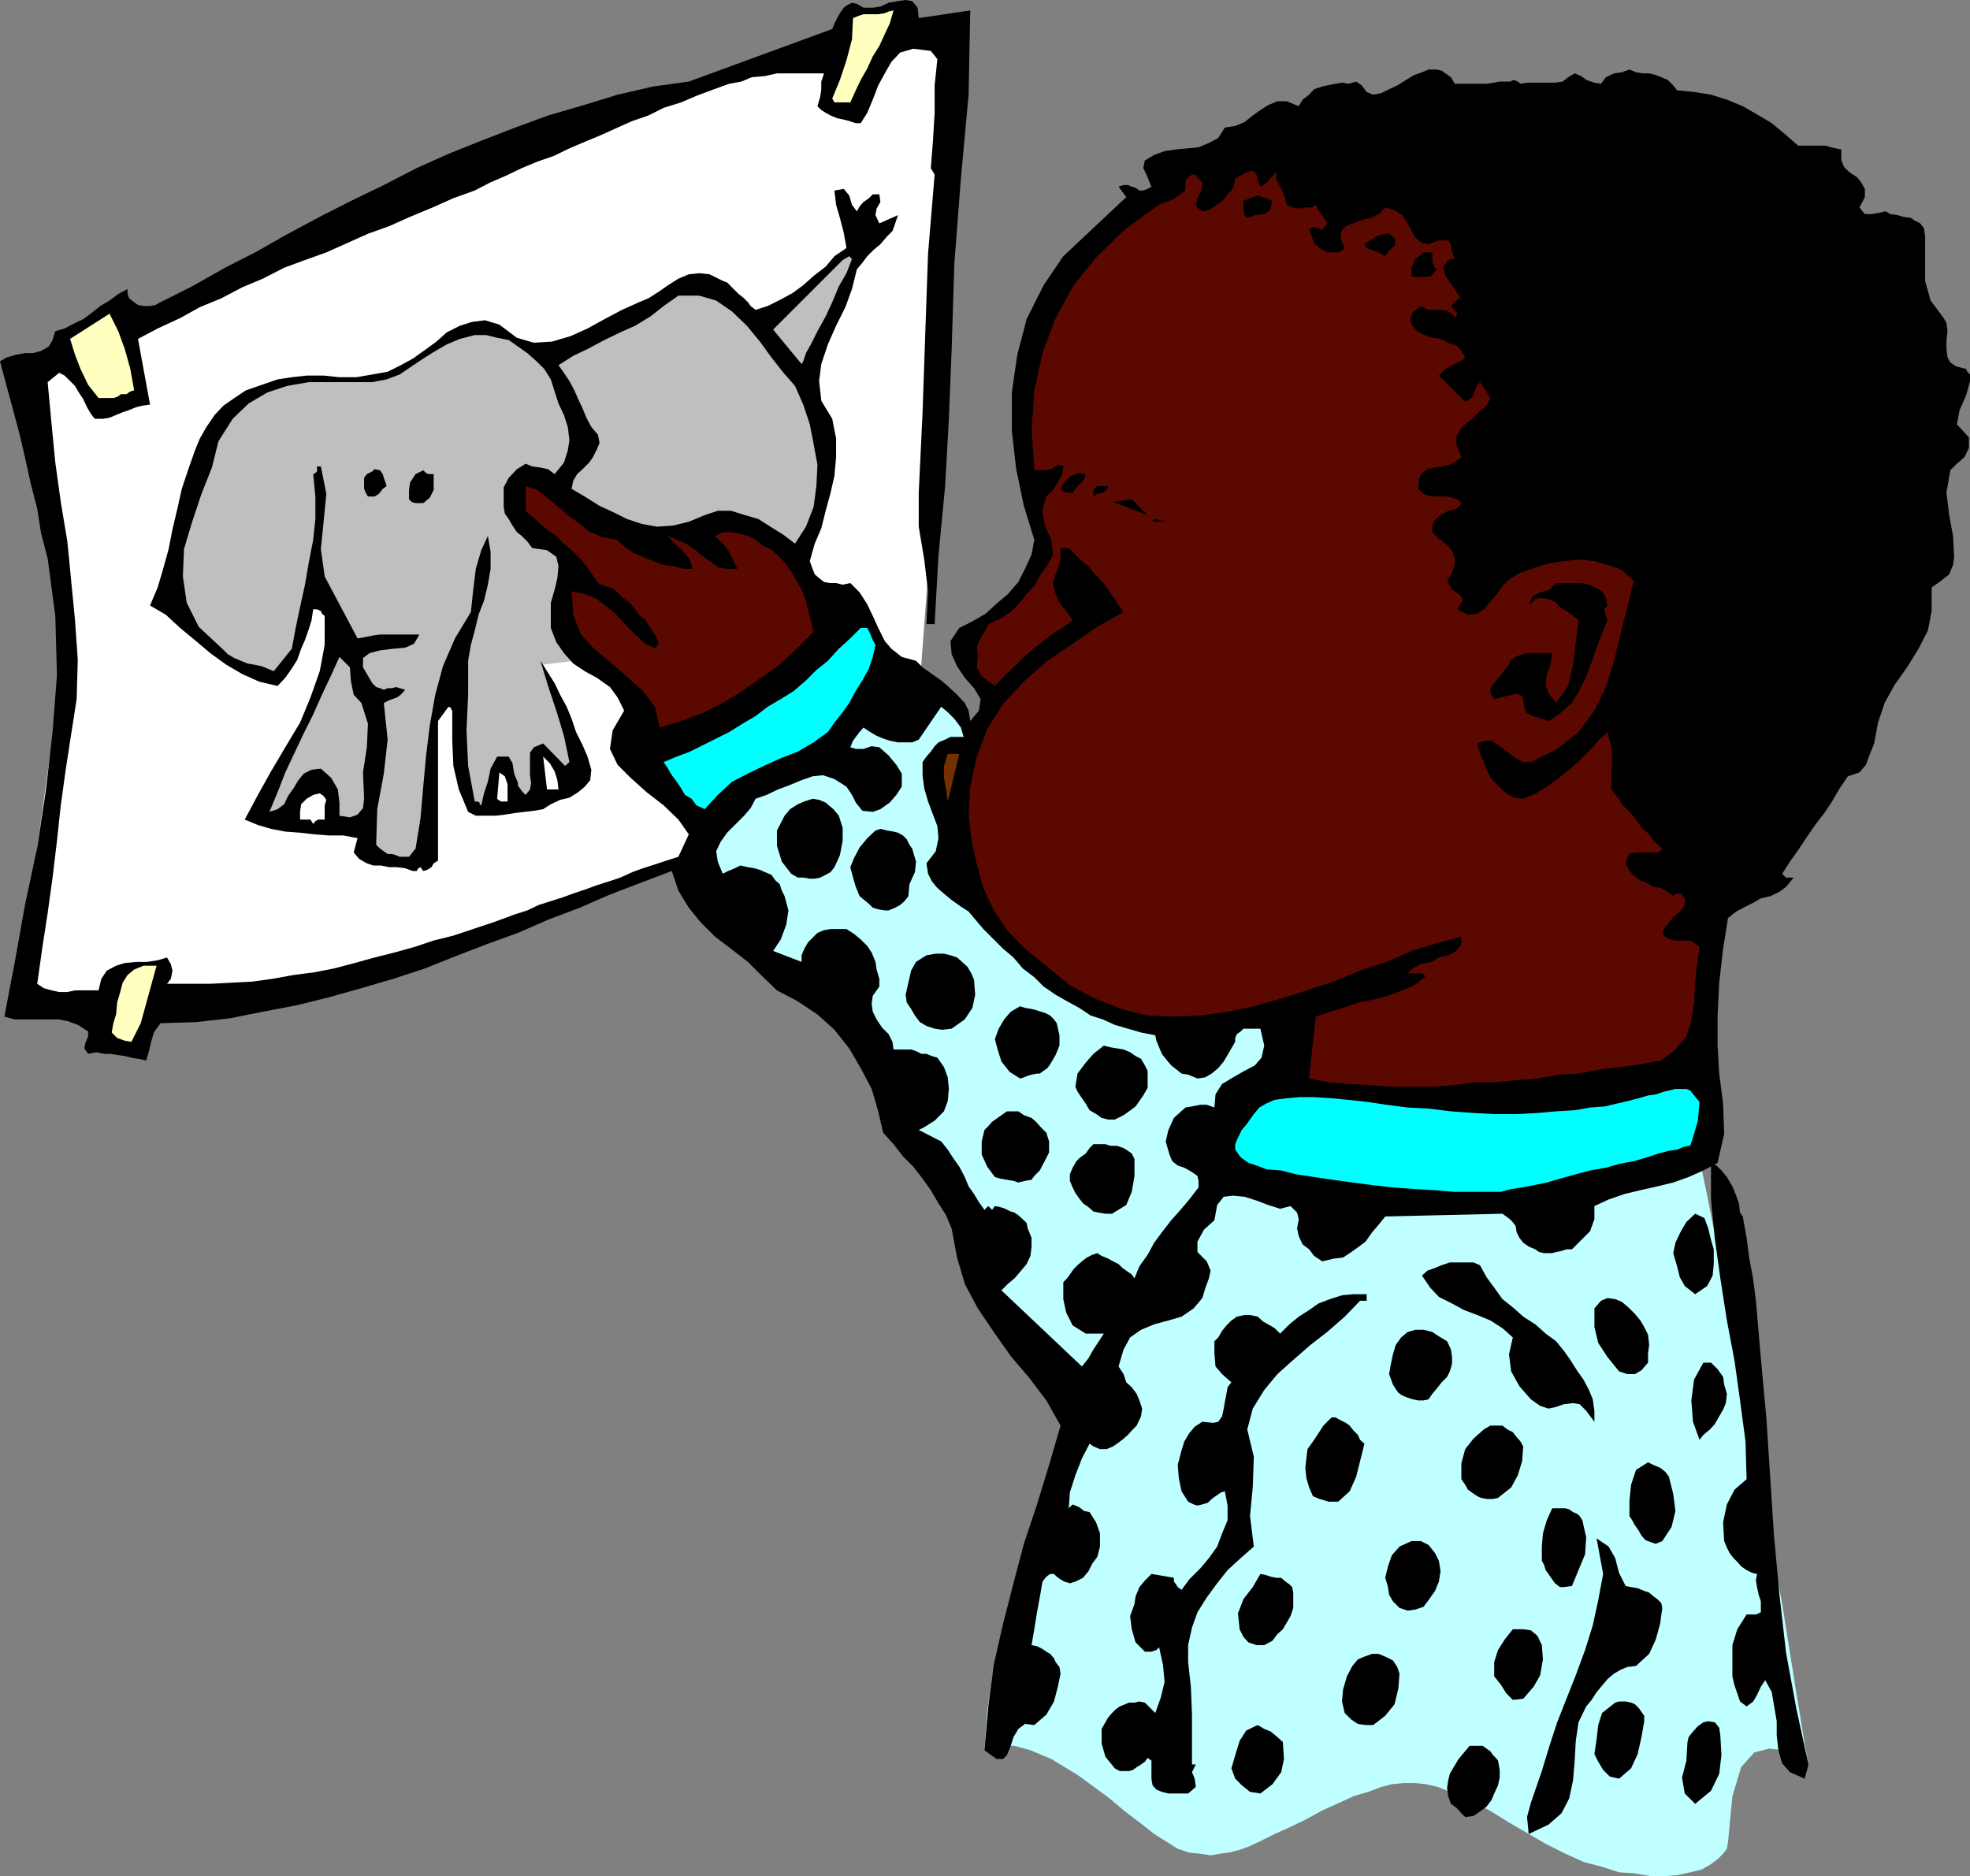 <svg xmlns="http://www.w3.org/2000/svg" width="359.801" height="342.703"><rect width="100%" height="100%" fill="#808080" stroke="none"/><path fill="#fff" d="m4.102 69.602.5 1.699.699 4.5L6.8 82.5 8.402 90l1.5 7.902 1.2 7 .898 5.2.3 3.199-.3 3.8-1.2 8.399-1.398 10.602L7.703 148.3 6 160.5l-1.398 10.602-1 7.199-.399 2.601h.399l1 .301 1.699.5h2.101l2.899.399 3.101.3 3.598.5 3.902.2H26l4.3.199h4.5l4.403-.2 4.5-.5 4.598-.5 4.3-.898 4.102-1L61 178.801l4.8-1.7 5.302-1.699 5.699-2.101 5.601-1.7 6-1.898 5.7-2.203 5.8-1.898 5.301-1.899 5.2-1.703 4.597-1.7 3.8-1.398 3.403-1 2.598-1 1.699-.402.5-.297L168 125l4.402-59.5.7-59.297h-.301l-1.399.297-1.902.203-2.7.5-3.3.7-3.598.699-4.101.699-4.301.8-4.598.899-4.8 1-4.801.902-4.5 1.2-4.598 1-4.101 1.199-4.102 1-3.297 1.199-4.3 1.602L106.8 22.5l-6.899 2.902L91.5 29l-8.7 4.102-9.597 4.101-9.601 4.5-9.801 4.598-9.598 4.3-9.101 4.602L26.703 59l-7.5 3.602L13 65.5l-4.598 2.203-3.101 1.399-1.2.5"/><path fill="#bfbfbf" d="M70.8 68.102h-.698l-1.399.5-1.902.3-2.7.2-2.601.199-2.898.3H56l-2-.5h-2.098l-2.402.7-2.2 1.5-2.597 1.601-2.402 2.2L40.402 78l-1.699 2.602-1.203 3.101-1 3.598-.898 3.902-1.2 4.5-1.199 4.399-.8 4-.403 3.601.203 3.2 1.2 1.597 1.699 2 2.601 2.402 2.899 2.399 2.898 2.101 2.902 1.7 2.801.199 2.7-1.2L54 119l1.703-3.797 1-3.101.7-2 .699-1.2h.5l1 1.2.898 2 1.703 3.3 1.7 3.399 1.398 2.902 1.199 2.098 1.203 1.902.7 1.2.5 1 .3.5h.2L67 153.3l.203.3.797.899 1.203 1.203 1.399 1 1.699 1 1.699.399 2.102-.399L78.5 156.5l.5-26 5-4-.398 2.602-.301 5.5.5 6.699 1.902 4.601 1.899 1 2.398.399h3.203l2.797-.7 3.203-.699 2.797-1 2.203-1.402 1.2-1.398.5-2-.301-2.801-1.2-3.399-1.199-3.402-1.402-3.598-1.2-2.601-1-2.2-.398-.699 5.7-.699-.2-.5-.703-1.402-.797-2.2-.703-2.398-.5-2.601v-2.7l.8-1.902 1.403-1.398 1.399-1 .3-1.2-.699-.902-1-1-1.402-1-1.5-.898-1.399-1-1.199-.7-1.203-1.199-1-1-1.2-1.402-.898-1.399-.8-1.5-.399-1.199.2-1.402 1-1.5 1.398-.7h1.402l1.5.7 1.399.8 1.5 1.399.699 1 .699.902.203.301 16.598 8.598v-1l.199-.399.5-.8.5-.7 1-.5 1.203-.199 1.899.2 1.898.3 1.902-.5 1.5-.5 1.598-.5 2-.402 1.902.199 2.399.703 2.601 1.7 2.7 1.398 1.898 1 .902.5.801-.301.2-.398.199-1.2.3-1.199.2-1.5.699-1.703.8-2.098L150.5 90l.703-2.7.5-3.3-.5-3.598L150 76.301l-1.898-4.801v-3.398l.5-2.801 1.898-3.598 1.902-4.101 1.5-4.602.2-3.797.3-1.703-11.601 10.102H138.5l-1.398-.7-1.7-.8-1.402-1.2-1.5-1.199-1.7-.902-1.597-.5-2-.2-1.902.2-2.399 1-2.402 1.402-3.098 1.899-3.101 2.199-2.899 1.699-2.601 1.402-2.399 1.399-2 1.199-1.601.8-1 .2-.2.203-.8-.402-1.399-.801-2.199-.898-2.601-1.5-2.399-.899-2.601-1-2-.5-1.399.5-1.402 1-2.2.899-2.398 1.5L77.602 65l-2.7 1.203-2.101 1.2-1.5.699h-.5"/><path fill="#bfffff" d="m227.8 206.902-.5.899-1.698 2.699-2.399 3.8-3.101 5.302-3.602 6.199-4.297 7.5-4.3 8.101-4.602 8.7-4.301 9.101-4.598 9.297-3.8 9.203L186.8 287l-2.899 9.102-2.402 8.398-1.2 8-.5 7.203.5-.3.903-.5h4.098l2.902.8 3.797 1.598 4.8 2.902 5.602 4.098 3.098 2.601 2.902 2.2L210.8 335l2.402 1.5 1.899 1.203 2.101.7 2 .199 1.899.3 1.699-.3 1.601-.2 2-.5 1.899-.699 2.101-1L232.8 335l2.699-1.2 2.902-1.398 3.098-1.699 3.102-1.402 2.601-1.2 2.7-.8 2.398-.899 1.902-.5 2.2-.199h2.097l1.902.2 2.2.5 2.199.898 2.402.8 2.598 1.399 2.601 1.402 3.2 2 3.601 2.098 3.297 1.902 3.402 1.7 3.301 1.5 3.399.898 3.101 1 2.899.203 2.898.5h2.602l2.398-.203 2.203-.5 2.098-.5 1.699-1 1.203-.898 1-1 .7-.899.199-1.203.8-8.398L318 322.8l2.402-2.7 2.7-.699 2.601.301 2.399.899 1.699 1.199.5.5-.7-3.801-1.699-10.398L325.5 293l-3.398-18.2-3.301-19.698-3.598-19.399-3.402-17.3-2.899-13.903-81.101 2.402"/><path d="m167.8 3.3 9.403-1.398-.3 15.399-1.403 15.3-1.2 15.602-.5 15.899-.5 12.398-.698 12.5-1.2 12.5-.699 12.5h-1.5l.297-6-.7-5.797-1-6V90l.7-14.7.5-14.597.5-14.402 1.203-14.399-.703-1.199.402-5 .301-5.101v-5l.5-4.801L170 9.3l-3.2-.399-2.398.7-1.601 1.699-1.2 2.101-1.199 2.2-1 2.601-1 2.399-1.199 1.898h-.902l-1.2-.398-1.199-.301-1-.2-1.199-.5-.902-.5-.801-.5-.7-.699.5-1.699.2-1.402v-1.399l.5-1.5h-8.598l-2.199.5-2.402.2-1.899.8-2.199.399-2.8 1-3.2 1.199-2.8 1.203-3.2 1-2.8 1.399-2.903 1-2.7 1.199-3.097 1.402-2.902 1.2L104 27.101l-2.898 1.398-2.899 1-2.902 1.203-2.899 1.399-2.8 1.199-2.899 1.5-3.902 1.402-3.801 1.7-4.098 1.699-3.8 1.699-3.899 1.402-7.601 3.399-3.899 1.398-3.8 1.402-3.903 2-3.797 1.598-3.8 2-3.903 1.602-3.598 2L28.801 60l-3.598 1.902 2.2 12-1.403.2-1.2.3-1.198.5-1.2.399-1.199.5-1.203.5-1.2.199h-1.5l-.698-.898-.7-1.2-.699-1.5-.8-1.199-.7-1.203-.902-.898-1-1-1-.5L8.703 69.8l.7 7.5.699 7.199 1 7.203 1.199 7.2.699 7.199.703 7.199.5 7.199-.203 7.203-1 6.399-1 6.5-.898 6.5-.7 6.5-.8 6.699-.899 6.5-1 6.5-.902 6.402L8 180.5l1.402.402 1.399.301h1.5l1.402-.3H18l.5-2.102 1-1.5 1.703-.899 1.598-.5 2.199-.199h1.902l1.899-.3 1.699-.5.703 1.199.297 1.199-.297 1.5-.703.902h7.902l3.899-.203 3.8-.2 3.602-.5 3.899-.698 3.8-.5 3.598-.7 3.8-1 3.602-1L72 174l3.602-1 3.601-1.2 3.598-.898 3.601-1.199L90 168.5l2.203-.797 1.899-.703 2.199-.7 2.101-1 4.399-1.398 1.902-.699 2.098-.703 2.199-.797 2.203-.703 2.098-.7 2.199-1 1.902-.698 2.2-.7 2.101-.699 2.2-.703 1.898-4.098-1.899-2.699-2.699-2.601-3.101-2.399-2.899-2.601-2.402-2.399-1.399-2.902.5-3.399 2.098-3.601-1.2-2.399-1.398-1.902-2.402-1.7-2.2-1.198-2.097-1.399-1.703-1.902-1.398-2-1-2.598v-4.601l.699-2.399.5-2.101.199-2.2-.398-1.699-1.7-1.203-2.699-.398-.902-1.2-1-1-.899-.699-.8-1.203-.7-1.2-.699-1L92 92.603V89l.902-1.7 1.5-1.597 1.598-1 1.203.5 1.5.2 1.399.3 1.199.899L103 84.5l.703-2.2.297-1.898-.297-2.402-.703-2.2-1-2.097-.7-2.203-.698-2.2-1.2-1.898L98 66l-1.7-1.5-3.398-2.398-2.101-.399-2-.5h-2.098l-2.703.7-2.398 1-2.399 1.398-1.902 1.199-2.098 1.402-2.203 1.5-2.398.899-2.602.5H56.402l-4 .699-3.601 1.203-3.399 2L42.5 76.5l-2.598 4.102-1.199 4.8-1.902 4.801-1.7 5.098-1.5 5-.199 5 .7 4.8L36.3 114.5l4.3 4 1 1 1.2.703 1.199.5 1.203.5 1.2.2 1.398.3 1 .399 1.199.5 3.3-4.102.7-3.797.8-3.8.903-4.102.7-4.098.8-4.101.399-3.801v-4.098l-.399-4.101.399-.2.3-.3v-.899h.7l1 5-.5 5.098-.5 5 .699 5 6 11.3 1.199-.199 1.5-.3 1.402-.2h7.2l-1 1.7L74 118.3l-2.2.199-2.398.3-1.902.5-1.2.903v1.7L68 124.8l.703.699.7.203.699.297.699-.297h.8l.7-.203.699.203 1 .297-.797.902-.703.5-1.398.5-1 .5.699 6.7-.7 6.199-1.199 6.5-.199 6.5.7.699 1.398 1h.8l.7.203.699.297h1.703l1.2-1.5.898-5.5.5-5.797.5-5.5.699-5.703 1-5.598 1.402-5.199 2.2-5.101L86 111.8l.402-3.801.5-4.098 1-3.402 1.2-2.598.5 2.899v3.101l-.5 2.899-.7 2.902-1 2.598-.699 2.902L86 117.8l-.5 2.902v6.2l-.297 6.5.297 6.5 1.203 6.5h.5l.399.199v.3l.3.2.5-2.2.7-2.101.5-2.399 1.199-2.199h2.101l.7 1.2.3 1.898.7 1.699v.5l.5.703.199.297.699.703.8-1L97 143l-.2-1.398V137.5l.7-1 1.703-.7 4 4.102.797-.699-1-4.8-1.398-4.602-1.5-4.5-1.399-4.598 1.2 1.899 1.398 2.199 1 2.101 1.199 2.2.902 2.199.801 2.402 1.2 2.399.898 2.101.699 2.399-.2 1.898-1 1.203-1.198 1-1.602 1-1.7.399-1.698.8-1.399.899-1.703.3-3.398.399-1.899.3-1.703.2h-3.598l-1.402-.7-1.7-4.097-1-4.3-.198-4.602v-5.5l-.2-.2v-.3l-.5-.2L80 131.704v25.5l-.797.5-.402.7-.801.5-.7.199-.5-.7-.398.2-.3.5h-.7l-1.402-.5-1.5-.2h-1.398l-1.5-.3h-1.399l-1.203-.4-1.398-.8-1-1.2.699-2.601-2.598-.5H60l-2.598-.2-2.601-.3-2.7-.2-2.601-.5-2.398-.699-2.399-1 2.399-4.5 2.398-4.3 2.602-4.403L54.8 132l1.902-4.598 1.7-4.8.898-4.801V112.5l-.5-.398-.2-.5-.699-.301h-.699l-.3 2-.5 1.601-.7 2L55 118.5l-.7 2-1 1.602-1.198 1.699-1.399 1.5-3.402-.801-3.098-1.398-2.902-1.7-2.899-2.101-2.601-2.2-2.899-2.398-2.601-2.402-2.899-1.7 1.399-3.3 1-3.399 1-3.601.699-3.598.902-3.8.801-3.602 1.2-3.598 1.199-3.402.898-2.2L37.703 78l1.5-2.2 1.598-1.698 2-1.399 2.101-1.402 2.899-1 2.902-1 2.598-.399 2.699-.3h3.102l2.898.3h3.102l2.898-.5 2.8-.5 2.403-1.199 2.2-1.203 2.398-1.7 1.902-1.398 1.899-1.699L84 59.5l2.203-.7 2.399-.3 2.601.8 3.2 2.403 3.097.899 3.3-.2 3.403-1L107.301 60l3.101-1.7 3.2-1.698 3.101-1.399 1.7-.703 1.898-1.2L122 52.103l1.902-1.2 1.899-.8 1.902-.2 1.899.2L132 51.3l.8.3.7.7.703.699.7.703 1 .797.699.703.5.7.898.699 2.203-.7 2.399-1.199L144.8 53.5l1.902-1.398 1.899-1.7 2.199-1.699 1.601-1.902 2.2-1.5-.5-2.801-.7-2.7-.699-2.398-.3-2.601 1.699-.301 1 1.203.5 1.7.898 1.199.5-.899.703-.8 1-.7.7-.703h1.199l.199 1.402-.7 1.2-.199 1.199.7 1.5L164 39.3l-.5 1.5-.5 1.402-1 1-1.2 1.399-1.198 1-1.2 1.199-.902 1.2-1 1.203-.898 3.598-1.2 3.3-1.699 3.399-1.5 3.402L150 66.5l-.398 3.102.398 3.601 2 3.297.703 3.602V83.5l-.3 3.402-.7 3.098-.902 3.3-.801 3.2-1.2 2.8-.898 3.2.5 1.402.399 1 .8.7.899.699 1 .199h1.203l1.2.3 1.398-.3 1.699 1.703 1.402 2.2 1 2.097 1 2.203 1.2 2.399 1.199 1.398 1.902 1.5 2.598.703 1.199 1.2 1.703 1.199 1.7 1.199 1.398 1.199 1.5 1.402 1.402 1.5.7 1.399.3 1.902 1.598-1.902.3-2.098-1.199-2-1.699-1.902-1.402-2.098-1-2.203-.2-2.398 1.602-2.399 2.399-1.203 2.398-1.398 2.203-2 1.899-1.602 1.898-2.2 1.203-2.398 1.2-2.601.5-2.7L187 92.403l-1.398-6.699-.801-7v-7l1-6.902 1.699-6.5 3.102-6.2 3.601-5.3L205.703 36l-1.402-1.898.902-.301H206l.703.3.7.2.699.5h.699l.8-.301.7-.398-1-2.399-.5-1 .3-1.402 1.7-1 1.902-.7 2.098-.3 2-.2 2.101-.199 1.899-.8 1.699-.899 1.203-1.902 1.899-.301 1.699-.7 1.5-1.198 1.402-1 1.399-.899 1.699-.703H235l2.203.902.7-1.199 1.199-.902.898-1 1.5-.5.902-.2 1.5-.3 1.2-.2 1.199.2 1.402-.399 1 .7.899 1.199 1.199.5 1.5-.301 1.402-.7 1.5-.698 1.598-1 1.5-.899 1.402-.5 1.2-.5h1.5l.898.2.699.5 1 .699.703 1.199h5.797l1.402-.2 1-.199h1.899l.699-.3.703.3.5.399 1.2-.2H284l1.402-.199 1-.8 1.2-.7 1.199.5.902.7 1.5.5 1.2.199.898-1.2 1.5-.699 1.402-.199 1.399-.5 1.199.5 1.199.2h1.203l1.2.3 1 .399 1.199.5 1 1 .699.898 3.101.3 3.098.5 2.902.903 2.899 1.2 2.601 1.5 2.7 1.597 2.398 2 2.402 2.102h5l1 .3.899.2 1 .199v2l.5 1.199.902.902 1.5 1 .7.899.699 1.199V36l-1 1.902 1 1.2h1.199l1.199-.2 1.402-.3.801.5 1.399.199 1 .3 1.398.2.703.5 1 .5.7.902.199 1.5v8.098l1 3.601 2.398 3.2.5.898.203 1.5-.203 1.602V63.8l.203 1.5.5.902 1 .7 1.899.5.199.5.5.5v1.199l-.7 2.601-1.199 2.7-.5 2.597 2.2 2.402V81.8l-.802 1.7-1.399 1.203-1.199 1.2L355.5 90l.5 4.102.703 3.8.2 3.801-.2 1.5-.703 1.7-1.5 1.199-1.7 1.199v4.3l-.698 3.602-1.7 3.297-2.101 3.402-2.2 3.098-1.898 3.402L343 132l-.7 3.8-.698 1.7-.801 2.203-1.2 1.399-2.101.699L336 144l-1.398 2.402-1.399 2.098-1.703 2.203-1.5 2.2-1.398 2.097-1.7 2.402-1.402 2.2.703.699h1.399L326.203 162l-1.203.902-1.7.801-1.698.399-1.399.8-1.402.7-1.7.898-1.5 1.203-.898 5.598L314 179.5l-.297 6v5.5l.297 5.102.703 5.5.2 5.5-1.2 5.3-2.601 1.399-2.7 1.199-2.8 1-2.899.703-3.101.7-2.899.699-2.902 1-2.598 1.199v2.402l-.8 2.2-1.602 1.597-1.7 1.703h-1l-.898.297-1 .203-.703.2H282l-.898-.2-.7-.5-1.199-.5-1-.703-.703-.898-.5-1-.2-1.2-.8-1-.898-.699-.7-.5-21.402.5-1.2 1.5-1.198 1.399-1.2 1.699-1.199.902-1.402 1-1.5 1-1.7.2-2.101.5-1.5-1-.898-1.2-1.2-.902-.699-1.5-.3-1.399.3-1.699-.3-1.203-1.2-1.2-1.902.5-2.2-.698-2.101-.801-2.2-.7-2.097-.199-1.703.2-1.2 1.5-.5 2.8-1.898 1.7-1.199 2.199v1.902l1.7 1.7.699 1.699-.301 1.398-.7 1.902-.5 1.7L218 239l-2.2 1.5-2.398.703-2.601.7-2.399 1-2 1.398-1.199 2.199-.902 3.102.902 1.398.5 1.5 1 .902.899 1.2.5 1.199.5 1.5-.2 1.402-.8 1.7-.7.699-.902 1-.797.699-.902.699-1 .703-1.2.5h-1.199l-1.199-.5-.703-.5-1.398 2.7-1.2 3.097-1 3.102-.199 2.898.7-.7 1.199.5.898.7 1 .203 1.203 1.899.7 2v2.398l-.5 1.902-.903 1.2-.7 1.398-1 1.203-1.398.7-1 .3-1-.3-.699-.403-.703-.5-.5-.5h-.7l-.698.5-.7.902-.5 2.899-.5 2.699-.5 3.102-.5 2.898 1 .203 1 .5.7.5.699.399.699.8.3.7.7.898.203 1.203-.5 2.399-.703 2.699-1.398 2.402-2.2 1.899-1.699-.2-1.203.899-.898 1.5-.5 1.601-.7 1.7-.699.699H182l-2.2-1.598.7-8 1-7.601 1.703-7.5 1.899-7.399L187 282l2.402-7.2 2.2-7.198 2.101-7.2-2.601-4.601-3.102-4.098-3.398-4-3.102-4.402-2.898-4.301-2.399-4.5-1.402-4.797-1-5.3-1-2.403-1.399-2.2-1.402-2.398-1.5-2.101-1.7-2.2-1.898-1.898-1.699-2.203-1.902-2.098-.899-3.902-1.199-4.098-2-3.8-2.101-3.602-2.7-3.398-3.101-2.801-3.598-2.399-3.8-2-2.7-2.601-2.601-2.598-3.102-2.402-2.898-2.2L128 168.5l-2.2-2.7-1.898-3.097-1.199-3.601-5.8 2.199-5.5 2.101-5.5 2.399-5.801 2.199-5.5 2.402L88.8 172.5l-5.7 2.203-5.5 2.2-5.8 1.898L66 180.5l-5.7 1.602-6 1.5L48 184.8l-6 1.2-6.2.703-6.5.2-1.198 1.699-.5 1.699-.399 1.699-.5 1.703-1.5-.3-1.203-.2-1.2-.3-1.398-.2-1.199-.203H19l-1.398-.297-1.5.297-.7-1 .2-1 .5-1.2v-.898l-1.899-1.199-1.902-.703-1.7-.297H2.704l-1.902-.5 1.902-10 1.899-10.601L6.8 154.8l1.601-10.598 1.2-10.5.8-10.402-.3-10.801L8.703 102 7.5 97.402l-.7-4.5-1.198-4.601-1-4.598-1-4.3-1.2-4.5L1.203 70.5 0 66l1.203-.7 1.7-.5 1.699-.3H6l1.5-.398 1.402-.801.7-1.2.5-1.601L11.8 60l1.902-1 1.5-.7 1.598-1.198 1.5-1.2 1.699-1 1.602-1.199 1.699-.902v.902l.3.797.899.703.703.5 1 .2h1.2l1-.2.898-.5 5.8-2.902 6-3.399 5.5-2.8 6-3.399 5.801-3.101 5.7-2.899 6-2.902 6-3.098 5.8-2.601 6-2.399 6.2-2.402 6-2.2 6.5-1.898 6.199-1.902 6.5-1.5 6.5-.899L152 5.301l.402-1 .5-1 .5-.899.7-1 .699-.5.8-.402.899.203 1.203.7h1.7l1.398-.2L162.3.5l1.7-.297L165.402 0l1.2.203 1 1.2.199 1.898"/><path fill="#bfbfbf" d="m145.203 70.5 1.5 3.402 1.2 3.598.699 3.602.699 3.8-.2 3.899-.5 3.8-1.398 3.602-2 3.098-2.101-1.598-2.399-1.5-2.203-1.402-2.398-.7-2.602-.8h-2.398l-2.399.8-2.902 1.2-2.899.699-2.902.203-2.797-.5-2.703-.902-2.398-1.2-2.602-1.199-2.7-1.699-2.398-1.402.301-1.5.7-1.2 1-.898 1.199-1.203.699-1 .699-1.398.5-1.2-.297-1.5L108 78l-.898-1.7-.7-1.698-.8-1.7-.7-1.601-.902-1.7-1-1.5-1-1.398L104.703 65l2.899-1.398 2.8-1.5 2.899-1.399L116 59.5l2.8-1.7 2.403-1.898 2.7-1.902h3.8l3.098.902 2.902 2 2.7 2.598 2.398 2.902 2.101 2.899 2.2 2.8 2.101 2.399"/><path fill="#5b0900" d="m219.602 33.3-.2 1.5-.699 1.403-.3 1.5 1.199.899 1.199-.2 1-.699.699-.5 1-.703.703-1 .7-.7.5-1 .199-1.198 2.199-1.2 1-.199.699.7.203 1 .297.898.402.3 1-.8 1.7-1.899v1.5l.699 1.2.699 1.398.5 1.902 1 .5 1.203.2 1.399-.2h1l.699-.5.5 1 .902 1.2.7 1.199L241.5 42l-.7-.297-.8-.203h-.398l-.5.5.5 1.203.398 1.2 1 .898 1.402.8h2l.7-.3.5-.5-.801-1.899.3-1.402.7-.7 1.402-.5 1.7-.698 1.5-.301 1.398-.7L253 37.903l1.703.5 1.399.899 1 1.5.699 1.402.699 1.2 1.203 1 1.2.199 1.898-.7h1.699l.5.7.203 1.5.5 1.199h-.5l-.703.199-.5.703-.398.5.398 1.7 1 1.398 1 1.5.902 1.402-.5-.203L265 55.902l1.203 1.399-.5.8-.5-.8-.703-.399-.898-.3h-2.399l-.8-.2-.7-.5-.902.5-.801.7-.398 1.199.199 1 1 1.199 1.402.703 1.399.5 1.5.2 1.398.699 1.5.5.902 1 .7 1.199-.899.699-1.5.703-1.203.7-1.2 1.199 4.802 4.8 1.199-.699.5-1.203.5-1.2 1.199-1-.7.5 1.903 2.903-.703 1.399-1.2 1-1.198 1.199-1.5 1.199-.899 1-.703 1.203v1.598l.902 2.199-.902.703-1.2.7-1.5.3-1.198.2-1.399.3-1 .7-.5.898-.203 2 1 .902.703.297 1.2.203h2.398l.902.2 1 .3.7.7-.5.699-.7.5-1.203.199-.898.5-.801.5-.7.699-.5 1v1.203l1.2 1.2L264 99.3l1 1 .5 1 .203.902v1l-.5 1.399-.902 1.5.902 1.601 1.2.797.8.902-1 1.899 1.899 1 1.699-.2 1.199-.8 1.203-1.399 1.2-1.402 1.199-1.7 1.398-1.198 1.703-1 2.7-.899 2.398-.8 2.8-.403 2.7-.297 2.902.297 2.399.703 2.601.899 2.2 2-1.2 4.8-1.203 4.801-1.2 5-1.5 4.797-2.097 4.3-2.902 3.903-3.899 3.098-4.8 2.402h-1.399l-1.402-.703-1-.797-1.2-.902-1-.7-1.199-.8h-1.199l-1.402.5.5 1.699.699 1.703.5 1.399.902 1.699 1.2 1.199 1.199 1.203 1.699 1 1.703.2 2.399-1 2.199-1.403 1.902-1.398 1.899-1.5 1.898-1.7 1.902-1.902 1.5-1.7 1.7-1.597.699 2.797.199 2.402-.2 2.399v2.902l1.2 1.5.902 1.399 1.2 1.199 1.199 1.402 1 1.5 1.402 1.2 1 1.398 1.399 1.199-.7.703h-4.3l-1 .297-.399.703-.3 1 .699 1.399 1 1 1 .699 1.199.5 1.199.7 1.402.203 1.2.7 1 .8.199-.3.5-.2H307l.703.899v1.199l-.5.8-.703.7-.898.699-.801 1-.7.902-.5 1 .5.7 1 .5.899.199h2.703l.899.5.8.699-.5 3.402-.3 3.301-.2 3.399-.5 3.398-.902 2.8-2 2.403-2.598 2-3.8.7-3.602.5-3.598.398-3.902.8-3.797.2-3.902.699-3.801.3-3.797.403h-3.902l-3.801.5-3.898.297H254l-3.898-.297L246.3 198l-3.598-.297-3.601-.703 1.199-11.297 2.601-.902 2.399-.7 2.902-1 2.598-.5 2.699-.699 2.602-1L258.3 180l2.101-1.7-.699-.5h-2.601l.898-.898 1.5-.8 1.902-.399 1.399-.8 1.699-.403 1.5-.797.902-1.203v-1.398l-4.5 1.199-4.601 1.402-4.598 2-4.8 1.598-4.801 2-5 1.601-4.602 1.5-5 1.399-4.797 1-5 .699-5.101.203-4.5-.203-4.801-1.2-4.801-1.898-4.598-2.402-4.3-3.598-3.899-3.101-3.101-3.2-2.602-3.8-1.898-4.098-1.2-4.3-1-4.602-.5-4.5.301-5.098 1.2-5.5 1.898-5 2.902-4.601L187 124.5l4.3-3.797 4.602-3.101 4.5-3.102 4.801-2.7-.902-1.198-.7-1.2-1-1.402-.699-1-1.199-1.398-1-1-.902-1.2-1.2-.902-.8-.797-.899-.902-.699-.7h-1.5v1.399l-.203 1.703-.7 1.7-.5 1.597.5 2 .7 1.602 1.203 1.5 1.2 1.699-1.903 1.402-2 1.2-1.398 1.199-1.899 1.398L187 120l-1.7 1.703-1.698 1.598-1.899 2-1.402-1-1.2-1-.699-1.399.2-1.902-.2-1.898.7-1.5.699-1.2.699-1.402 2.203-1 1.899-1.2 1.398-1.398 1.5-1.902 1.402-1.5 1.2-2.098 1.199-1.699 1-1.902-.301-2.7L190.8 96l-.398-2.7.7-2.597L192.3 89.5l.902-1.398.797-1.5.203-1.399-1-.3-1.203.8-1.398.2h-1.7l-.5-7.403.5-7.2 1.5-6.8 2.399-6.398 3.3-6 4.301-5.301 5.301-5.098 6-4.3 1.2-.5 1.199-.403 1.199-.797 1.199-.902v-1.7l.5-.699.703-.5h.7l.3.5.899.899"/><path fill="#ffffbf" d="m163.203 1.902-.703 2.399-.898 1.902-1 2.2-1.2 1.898-1 2.199-1.199 2.102-.902 1.898-1 2.203h-2.899L152 18l1.402-3.398 1.2-3.602 1-3.797.199-3.902 1-.399.902-.3h2.7l1.199-.2.699-.3.902-.2"/><path d="m232.402 36.703-.5 1.7-1 .699-1.699.199-1.402.5-.5-.5-.2-.899v-1.699l1.2-.5 1.402-.5 1.5.5 1.2.5m22.499 7.199-.199 1-.5.399-.703.8-.5.7-1.2-.7-1-.3-1.198-.5-.399-.7.7-.5.699-.398.699-.5.699-.3 1-.2h.703l.7.5.5.7m6.699 2.199v1.601l.3 1 .5.5-1 1.2-1 .199h-2.601v-1.7l.699-1.601 1.5-1.2h1.602"/><path fill="#ffffbf" d="m24.5 71.3-.7.2-.698.5h-1l-.7.5-.699.203H18l-1.898-2.402-1.399-2.899-1-2.601-.902-2.899L20 57.301l1.602 3.199 1.199 3.3 1 3.602.699 3.899"/><path d="m70.602 88.8-.7.5-.699.903-.8.5h-1.2L66.801 90l-.301-.7v-2l.5-.698 1-.5.402-.399 1 .2.5.699.2.699.3.8.2.7m8.601-2.199V89.5l-.703 1.402-1.2 1h-1.398l-.699-.199-.5-.5V89.5l.2-1.398 1-1.5 1.398-.7.5.5.5.2h.902m119.097 0-.3 1L196.602 89l-.7 1h-1.199l-.5-.297-.5-.402.7-1.2 1.199-1.199 1.5-.5 1.199.2"/><path fill="#5b0900" d="M112.602 98.602 114 99.8l1.703 1.199 1.7.703 1.898.797 1.902.703 1.7.2 1.898.5h1.699l-.5-1.7-1.398-1.703-1.399-1.2L122 97.903l1.602.7 1.699.699 1.5 1 1.402 1.199 1.7 1.203 1.398 1 1.699.2h1.703L134 102.5l-.797-1.7L132 99.3l-1.398-1.398 1.398-.699h1.5l1.402.2 1.7.5 1.398.699 1.203 1 1.5.699 1.2 1 1.398 1.402 1.199 1.7 1 1.699.902 1.601.801 2 .399 1.899.5 1.898.5 1.902-3.102 3.098-3.098 2.902-3.402 2.399-3.398 2.402-3.602 2.2-3.797 1.898-3.8 1.402-3.903 1.2-.898-3.801-2.2-2.899-2.902-2.601-3.098-2.7-2.902-2.402-2.398-2.598-1.399-3.601-.3-4.301 2.398.5 2.199.902 1.902 1.5 1.7 1.399 1.699 1.902 1.699 1.7 1.902 1.699 1.899.898.5-1.2-.7-1.398-.8-1.199-.899-1.402-1.199-1-.703-1-1-1.2-1.2-.898-1-1-.898-.703-1.5-.5-1.199-.5-1.402-2.098-1.399-1.902-1.699-1.7L103 99.3l-1.398-1.398-2-1.402-1.899-1.7L96 93.3v-4.5l2.203.7 1.7 1.402 2.097 1.7 1.703 1.5 2.2 1.601 1.898 1.5 2.199.899 2.602.5"/><path d="m202.402 88.8-.3.7-.7.5-1 .203-.699.5V89.5l.7-.7h2m7.897 6.5.7-.5 1.902.5zm83.302 15.302-.5.5v.699l.199.699.3.8-1 2.403-1 2.598-.898 2.601-1 2.7L288.5 126l-1.398 2.402-1.899 1.7-2.203 1.601-1.398-.402-1.7-.5-1.199-.7-.5-1.699v-.699l-.203-.5-.5-.3-.5-.2-4.098 1-.699-1v-1l.5-.703.7-.898.699-.801.699-.899.8-1 .2-.699 1-.703.699-.297 1.203-.402h4.797l-.297 2.101-.703 1.7-.2 2.199.7 1.601 1.203 1.5 2.2-3.101.898-3.899.5-4.101.5-4-1-.801-1.2-.898-1.199-.7-.902-1-1.2-.5-1.5-.199-.898.2-1.199 1.199.7-1.7 1.398-.699 1.699-.5 1.203-1.203h4.598l1.402.3 1.2.5 1.199.7.699 1.203.3 1.399"/><path fill="#0ff" d="m159.902 117.8-.5 2.2-.699 2.102-1.203 2.199-1.2 1.902-1.198 2.2-1.2 1.699-1.5 1.898-1.199 1.703-2.601 1.899-2.899 1.699-3.101 1.199-3.102 1.402-2.898 1.399-2.899 1.5-2.601 2.402-2.399 2.598-1.5-.7-.902-1.199-1.2-.699-.699-1.203-.8-1.2-.899-1.198-.703-1.2-.797-1.199 2.399-1 2.398-.902 2.402-1.2 2.399-1.199 2.402-1.199 2.399-1.5 2.398-1.402 2.203-1.7 2.399-1.398 2.398-1.5 2.203-1.902 1.899-1.899 2.101-1.699 2-2.203 2.098-1.898 1.902-1.899h1.2l.5 1 .5 1.2.5.898"/><path fill="#bfbfbf" d="m66 128.402 1.203 3.801L67 136.5l-.7 4.602.2 4.8-.2 1.7-1 1.199-1.398.5L62 149v-2.398l-.297-2.399-1.203-2.101-1.898-1.7-1.7.2-1.402.699-1 1.199-.898 1.5-1 1.402-.7 1.5-1.199.899-1.5.5 1.5-3.598 1.399-3.601L53.8 137.5l1.699-3.598 1.703-3.402 1.598-3.598 1.699-3.601L62 120l1.902 1.902.2 2.598.5 2.402 1.398 1.5"/><path fill="#bfffff" d="M176 134.602h-2.398l-1 .5-1.2.5-.699.699-.703 1-.797.902-.703 1v2.399l.3 2.398.7 2.402.902 2.399.801 2.101.2 2.2-.5 2.398-1.7 2.203.297 1.899.703 1.398 1 1.203 1.399 1.2 1.199 1 1.699 1.199 1.402.898 1 1.203 1.7 2 1.898 1.899 1.703 1.699 1.899 1.601 1.699 2 2.101 1.598 1.7 1.703 2.199 1.5 2.101 1.2 2.2 1.199 2.101 1.398 2.2.703 2.199 1 2.398.7 2.402.699 2.598.5.203 1 1 2.398.7.902 1 1.2.898.699 1 .8 1.199.2 1.703.699 1.399-.2 1.199-.698 1.199-1 1-1.2.703-1.199.7-1.203.699-1.2v-.698l.3-.7.7-.5.5-.5h3.101l.7 3.098-.5 2.203-1.2 1.399-1.902 1-2.098 1.199-2 1.199-1.203 1.902-.2 2.399-1.398-.5h-1.199l-1.5.3-1.203.2-2.098 1.902-1 2.2-.5 2.097.7 2.402.5 1.2 1 .8 1.199.399.902.5.797.5.703.5.2.902v1.2l-1.7 2.199-1.601 1.898-1.7 1.902-1.699 2.2-1.402 1.898-1.2 2.203-1.5 2.098-.898 2.199-.5-.7-1-.698-.703-.5-.7-.7-1-.5-.898-.5-1.199-.5-.8-.5-.903.301-1 .5-.898.7-.801.699-.7.699-.699 1-.5.699-.699.703v3.098l.5 2.402 1.2 2.399 2.398 1.5h3.3l-.898 1.398-1 1.5-.902 1.602-1.2 1.5-14.699-13.899 1.2-1.203 1.199-1 1.199-1.398 1-1.2.703-1.5.2-1.699v-1.601l-.7-1.7-.203-1-.7-.699-.8-.703-.7-.5-.698-.2-1-.5-.899-.3-1-.2-.5.7-.703-.7-.7.7-1-1.398-.898-1.5-1-1.399-.699-1.703-1-1.898-1.203-1.7-.898-1.402-1.2-1.5-4.101-2.098 1-.5 1.902-1.199 1.7-1.703.699-1.898.199-2.2-.2-2.101-.699-1.899-1.199-1.699-1-.3-1-.403h-.902l-1-.5-.899-.297h-3.199l-.203-1.402-.7-1.399-1.198-1.199-1-1.5-.7-1.402-.199-1.5.2-1.399 1.199-1.699v-1.402l-.5-1.7-.2-1.398-.699-1.703-.8-1.2-1.2-1.198-1.203-1-1.398-.899h-2.899l-1.203.2-1.2.5-1.698 1.699-.7 1.199-.5 1.199v1.203l-5.199-2 1.399-2.101 1-2.7.398-2.601-.7-2.598-.5-1-.398-1.203-.8-.7-.7-1-1.199-.5-.902-.398-1-.3-1.2-.2-1.398-.3-1 .5-1.203.5-1 .5-.898-2.2-.301-1.902.8-1.7 1.2-1.698 1.402-1.399 1.7-1.703 1.199-1.398.898-1.7 2-.699 2.102-1L144 143.5l2.402-1 2-.7 1.899-.198 2.101.699 2.2 1.402 1 1.5.699 1.399 1.199 1.5 1.902.199 1.399-.5 1.699-1.2 1.203-1.398 1-1.5v-2.402l-1-1.598-1.402-1.703-1.7-1.5-1.398-.2-1.5.5h-1.402l-1-.3.5-1.2.5-.698.699-.899.703-.8 1.2.8 1.199.7 1.199.5 1.199.398 1.5.3h2.602l1.199-.5 4.101-6 1.2 1 1.199 1.2 1.199 1.601.5 1.7"/><path fill="#753000" d="m173.102 146.402-.301-2.199-.399-2.101v-2.2l.7-2.199h2.101l-2.101 8.7"/><path fill="#fff" d="M102 144.203h-2.098l-.699-6 1.2 1.2.898 1.5.5 1.597.199 1.703m-9.297 2.199H91.5l-.5-.3-.2-.2.403-4.8 1 .699.5 1.5v3.101m-33.403.7v2.601h-1.198l-.5.297-.399.5-.5-.797h-1.902v-1.402l.199-1.399 1-1 1.203-.699 1.2-.3.699.5.5.699-.301 1"/><path d="m153.203 149 .7 2.203v2.399l-.5 2.601-1 2.2-.7.898-.902.5-1 .5-1 .199h-.899l-1.199-.2h-1l-1.203-.698-1.7-2.2-.898-2.902v-2.797l1.399-2.703 1-1.2 1.402-.898 1.2-.5 1.5-.5 1.199.2 1.199.5 1.402 1.199 1 1.199m13.399 6 .699 2.402-.2 1.899-1 2.199-.199 2.203-.699.899-.8.699-.903.5-1.2.5h-.698l-1.2-.2-1-.3-.699-.7-1.703-1.398-.7-1.703-.5-1.7-.5-1.898.7-1.699 1-1.902 1.402-1.7 1.5-1.398.899-.3 1.199.3 1.203.2.797.199.902.5.7.699.5 1 .5.699m11.3 24 .2 2.703-.5 2.399-1.399 2.101-2.402 1.7-1.7.199-1.398-.2-1.5-.5-1.203-.699-.898-1.203-.7-1.2-.8-1.198-.2-1.399.5-2.203.5-2.2.899-1.597 1.902-1.203 1.7-.297h1.5l1.199.297 1.199.402.902.801 1 .899.7 1.199.5 1.199"/><path fill="#ffffbf" d="m28.602 176.402-1 3.598-.899 3.3-1 3.602L24 190.301l-1.2-.2-1.398-.5-1-1 .301-1.699.5-1.601.2-2.2.5-1.699.5-1.902.898-1.398 1.199-1 1.703-.7h2.399"/><path d="m193 186.902.5 2.2V191l-.7 1.703-1 1.7-.5.699-1.398 1h-.5l-1 .199-.699.199-.703.3-.7.2-1.898-1.2-1.5-1.898-.699-2.199-.5-1.902.7-1.899 1-1.699 1.199-1.402 1.699-1 .902.3 1.2.2.8.199.899.3.699.2 1 .5.699.703.5.7m16.602 8.699v3.101l-.801 1.399-1.399 2-1.199.898-1 .703-1.601.797h-1.2l-1.199-.297-1-.703-1.203-.7-.7-1.198-.698-1-.801-1.2-.399-.902.399-2.398 1.5-2 1.402-1.602 1.899-1.5 1.199.3 1.199.2 1.203.203 1.2.5 1 .7 1 .5.699 1.199.5 1m-18.5 11.3.5 1.598v2l-.801 1.602-.899 1.699-1 1-.5.699-1.199.203L186 216l-.898-.297-1.2-.203-1.199-.2-1-.3-1.402-1.898-1-2.2V208.5l.5-2.098.699-.699.703-.8 1-.7.7-.5 1-.703H186l1 .703 1.402.5.801.7.899 1 1 1m16.101 4.8v3.098l-.5 2.902-1 2.399-2.601 1.601h-1.2l-1.199-.203-1-.2-.902-.8-1-.7-.7-.898-.699-1-.5-1-.5-1.199V214.5l.5-1.2.7-1.198.699-.7 1-.699.699-1 .703-.703h2.2l.898.3H204l1.203.403.5.297 1 .703.5 1m111.097 10.5.7 3.899.5 3.8.703 3.801.5 3.899.899 10.5 1 10.8.699 10.801L324 280.5l1 10.8 1.203 10.602 1.899 10.301 2.199 10.098-.7 2.601-2.699-1.199-1.402-1.601-.7-2.399-.3-2.703v-2.598l-.5-2.902-.398-2.398-1.2-2.2-.8 1.2-.7 1.5-.699 1.199-1.203.902-1.2-.902-.5-1.5-.5-1.399-.398-1.699V300.5l.899-2.898 1.699-2.7h1.703l.899-.402v-2l-.399-1.2-.3-1.398-.2-1.199.2-1.203-.903-.2-1-.5-1-.698-.7-.801-.698-.7-.7-.898-.5-1-.5-1.203-.199-3.398.7-3.301 1.398-2.7 2.199-1.898-.2-6.902-1-7.5-1-7.2-1.398-7.398-1.199-7.703-1-7.2-.703-7.198v-6.7l1 .5.902.899 1 1.199 1 1.703.7 1.7.5 1.398.199 1.699.5.703"/><path d="M313 228.203v2.7l-.2 2.097-1 1.902-2.198 1.5-1.899-1.5-.902-1.601-.5-2-.7-2.399L306 227l1-2.098 1-1.699 1.602-1.5 1.699.797.699 1.902.5 2.098.5 1.703M284.203 245l1.399 1.703 1.199 1.7L288 250.3l1.203 1.699 1 1.902.7 1.7.3 2.101v2l-1.5-2-1.203-1.203-1.2-.2-1.698.2-1.399.5-1.402.3-1.5-.5-1.7-1.198-2.101-2.399-1.5-2.703-.398-3.098.699-3.101-1.899-1.7-2.199-1.398-2.402-1-2.399-.902-2.199-1.2-2.402-1.199-1.598-1.699-1.5-2.203 1-.898 1.399-.5 1.199-.5 1.5-.5h4.3l1.2.5 1.199 2.199 1.402 1.902 1.5 2.098 1.899 1.5 1.902 1.699 2.2 1.402 1.898 1.7 1.902 1.398m-34.601-7.397h-1.2l-2.8 2.898-3.2 2.8-3.101 2.403-3.098 2.7-2.902 2.597-2.399 2.902-2.101 3.399-1 3.8 1.199 5-.2 5.602-.5 5.2.7 5.597-2.398 2.102-2.399 2.199-1.902 2.402-1.899 2.598-1.699 2.699-1 2.8-.703 3.2v3.102l.5 4.5.203 5.101v9.098h.7l-.7 1.402.5 1.2.2 1.5-1.403 1.199h-3.598l-1.199-.301-1-.399-.703-.8-.2-1.2v-3.3l-.698-.5-.5.699-.7.5-.8.5-.7.5-.699.199H204.5l-.898-.5-1.7-2.098-.699-2.402v-2.7l1.2-2.097.699-.8.699-.7.699-.5 1-.402.703-.301h1l.899-.2 1 .2 1.898 1.902 1-2.8.703-2.899-.3-3.101-.7-3.2-.5.5-.902.301h-1.2L207.403 300l-.699-2.398-.3-2.399.8-2.203.2-1.398.699-1.7 1-1.199 1.199-1.203 4.101.703v.7l.399.5.3.5.7.5 1.402-1.903 2-2 1.598-1.898 1.5-2.102.902-2.398 1-2.399V275l-.5-2.598-.703.2-1 .699-.7.5-.698.699-1 .3-.899.2-.703-.2-1-.5-1.2-1.898-.5-2.402-.198-2.398.699-2.7.5-1.601.902-1.5 1-1.2 1.399-.898 2 .2.898-.2.703-1 .297-1.402.203-1.2.297-1.5.203-1.199.7-.902-1.7-1.5-1.203-1.398-.2-2.399V245l.7-.7.703-1.198.797-1 .902-.899 1-.703 1.399-.297h1l1.402.297 1 .902.899.5 1.199.7 1 1 1.699-1.7 1.703-1.402 1.899-1.2 1.699-1.198 2.101-.801 2.2-.7 2.101-.199h2.399v1.2m50.697 4.8.7 1.399.203 1.902-.203 1.5v1.7l-1.2 1.398-1.198.699h-1.399l-1.5-.5-2.101-2.598-1.7-2.601-.699-2.899V239l1.2-1.398 1.199-.5 1.398.199 1.203.5 1.2 1 1.199 1.199 1 1.203.699 1.2M265 246.5l.203 1.402v1.2l-.402 1.398-.5 1-1 1-.7.902-1 1.2-.699 1-.902.199h-1l-1-.2-.898-.3-1-.399-.7-.5-.5-.699-.5-.8-.699-1.903.297-1.7.402-1.898.5-1.699 1-1.402 1.2-1 1.398-.399h1.5l1.602.399 1.199.8 1.5.899.699 1.5m49.902 6.402.5 1.7-.199 1.699-.5 1.199-.703 1.203-.797 1.399-.902 1-1.2 1-.699.898-1.199-3.297-.3-3.902.5-3.801 1.699-3.098h1.398l1.203 1.2 1 1.398.2 1.402"/><path d="m249.203 263.703-.8 3.2-.7 2.8-1.203 2.7-2.098 1.898h-1.699l-1.703-.5-1.2-.5-.698-1.598-.5-1.703-.2-1.898.399-3.399 1-1.402 1-1.5.902-1.399 1.5-1.5h.7l.898.5 1 .5.699.5.703.899.797.8.402.899.801.703m29 .5-.203 2.7-.797 2.597-1.203 2.203-2.398 1.899-.899.199H271.5l-1-.2-.7-.3-1-.7-.698-.5-.5-.898-.7-1v-2.902l.7-2.598 1.5-1.902 1.898-1.7 1.203-.699h2.2l.898.7 1 .5.699.898.703.8.5.903m26.597 5.5.802 3.2L306 276l-.7 2.902-1.698 2.598-1.2.5-.902-.297-1-.402-.7-.801-.5-.898-.698-1-.5-.899-.5-.8v-2.801l.3-2.899.899-2.703 2.199-1.398 1 .5 1.203.5.899.699.699.902m-15.801 8 .703 3.098-.203 3.101-1.2 2.899-1.198 2.902-1.5.2h-.7l-.902-.7-.5-.703-.7-1-.5-.7-.3-1-.398-.698V282.5l.199-2.398.699-2.399 1-2.203h2.402l.7.203.699.5.699.297.5.402.5.801m7.902 12 1 .2 1.2.199 1.199.5.902.3.797.7.703.5.7.699.199.902-.399 2.899-.8 2.898-1.2 2.602-2.402 2.199-1.598.199-1.203.5-1.2.703-1.198 1-2 2.399-.899 1.398-1 1.203-1.402 2.899-.5 3.398-.2 3.602-.3 3.601-.7 3.297-1.398 2.703-2.402 2.098-3.598 1.699-.3-3.098.699-2.601 1-2.899 1-2.902 1.398-4.598 1.402-4.3 3.399-8.602 1.699-4.598 1.402-4.5 1-4.601.899-4.801-1.2-6.5 2.2 1.5 1.199 2.102.703 2.699 1.2 2.402m-34.103-4.601.302 1.898-.301 1.902-.7 1.7-1.199 1.699L260 293.5l-1.5.5-1.398.203-1.5-.5-1.2-1.203-.699-1.2-.203-1.398-.5-1.699.5-2.101.703-2 1.399-1.602 2.199-1h1.699l1.402.703 1.2 1.5.699 1.399m-26.598 5.8v2.801l-.5 1.5-.703 1.2-.7 1.199-1 .898-.898 1.203-1.5.797H229.5l-1.5-.5-.898-1-.7-1.398-.3-2.899 1-2.601 1.699-2.2 1.402-2.402 1 .203.899.297 1 .203H234l.8.7.7.5.5.5.203 1m45.399 9.597.199 2.602-.5 2.898-1.2 2.102-1.898 2.199-1.902.199-1.2-1.2-1-1.597-1.199-1.5v-2.601l.7-2.2 1.199-1.902 1.5-1.898h1.902l1.399.199 1.199 1 .8 1.699m-25.999 5.203-.2 2.7-.699 2.898-1.703 2.101-2.2 1.7h-1.398l-1.402-.2-1.2-.8-1.198-1.2-.5-2.101.199-2.2.699-2.398 1-1.902 1-1.2 1.203-.5 1.399-.5h1.199l1.199.5 1.402.7.801 1.199.399 1.203"/><path d="m300.3 314.402-.5 2.899-.698 3.101-1.2 2.598-2.199 1.902L294 324.5l-1.2-1.2-.898-1.5-.699-1.398.399-2.699.3-2.601.7-2.2L295 311l.703-.2h1.2l1 .2.699.3.699.7.5.703.5.7v1M314.203 317l.2 3.602L314 324l-1.5 3.102-2.898 2.398-1.899-1.898-.5-2.899.797-3.101.203-3.399.2-.902.8-1 .899-1 1-.7.898-.199 1.203.2.797 1 .203 1.398m-79.903 1.203.2 3.098-.5 2.402-1.598 2.2-2.199 1.699-1.902-.301-1.5-1.2-1.2-1.199-.699-1.902.7-2.398.8-2.602 1.2-1.898 2.101-1 1.2.699 1.199.5 1.199 1 1 .902m39.301 3.399.3 1.699v1.402l-.3 1.399-.7 1.5-.5 1.199L271.5 330l-1.2.902-1.198.801-1.5.2-.7-.7-.902-1-1-.703-.5-1.398-.2-1.5.2-1.399.3-1.203.7-1.2.902-1.5 2-2.398h2.399l.699.5.703.5.5.7.5.5.399.5M203.3 91.703l3.403-.5 2.899 2.899zm0 0"/><path fill="#0ff" d="m229 203.5-.5.703-.7 1-1 1.2-.698 1.398-.5 1.199v1l1 1.402 1.398 1 1.5.5 1.902.7 2.598.199 2.703.699 3.297.5 3.402.5 3.598.5 3.8.5 3.602.402 4.098.301 3.602.2 3.398.3h8.602l1.898-.5 2-.3 2.102-.403 2.398-.5 2.402-.7 2.899-.8 2.601-.7 2.899-.5 2.402-.698 2.7-.5 2.398-.7 2.101-.699 1.899-.5 1.5-.203 1.199-.5.902-.2h.301l.5-1.5.899-3.097.3-3.402-1.699-2.098-.703-.3h-2l-1.2.3-.898.2-1.5.5-1.402.199-1.7.5-1.898.5-2.199.5-2.101.5-2.7.199-2.8.5-3.399.199-3.402.3-3.801.2h-4.098l-3.8-.2L265 203l-4.098-.5-3.8-.2-3.899-.5-3.3-.5-3.602-.398-3.098-.3-3.203-.2h-2.598l-2.402.2-2.2.3-1.597.7-1.203.699-1 1.199"/><path fill="#bfbfbf" d="m141.203 60.203 12-12 .7-.703 1.199-.7.5.5-1 2.602-1.399 2.399L152 55.203l-1.2 2.598-1.5 2.699-1.198 2.402-.899 1.598-.5 1.5-.3.5-5.2-6.297"/></svg>
